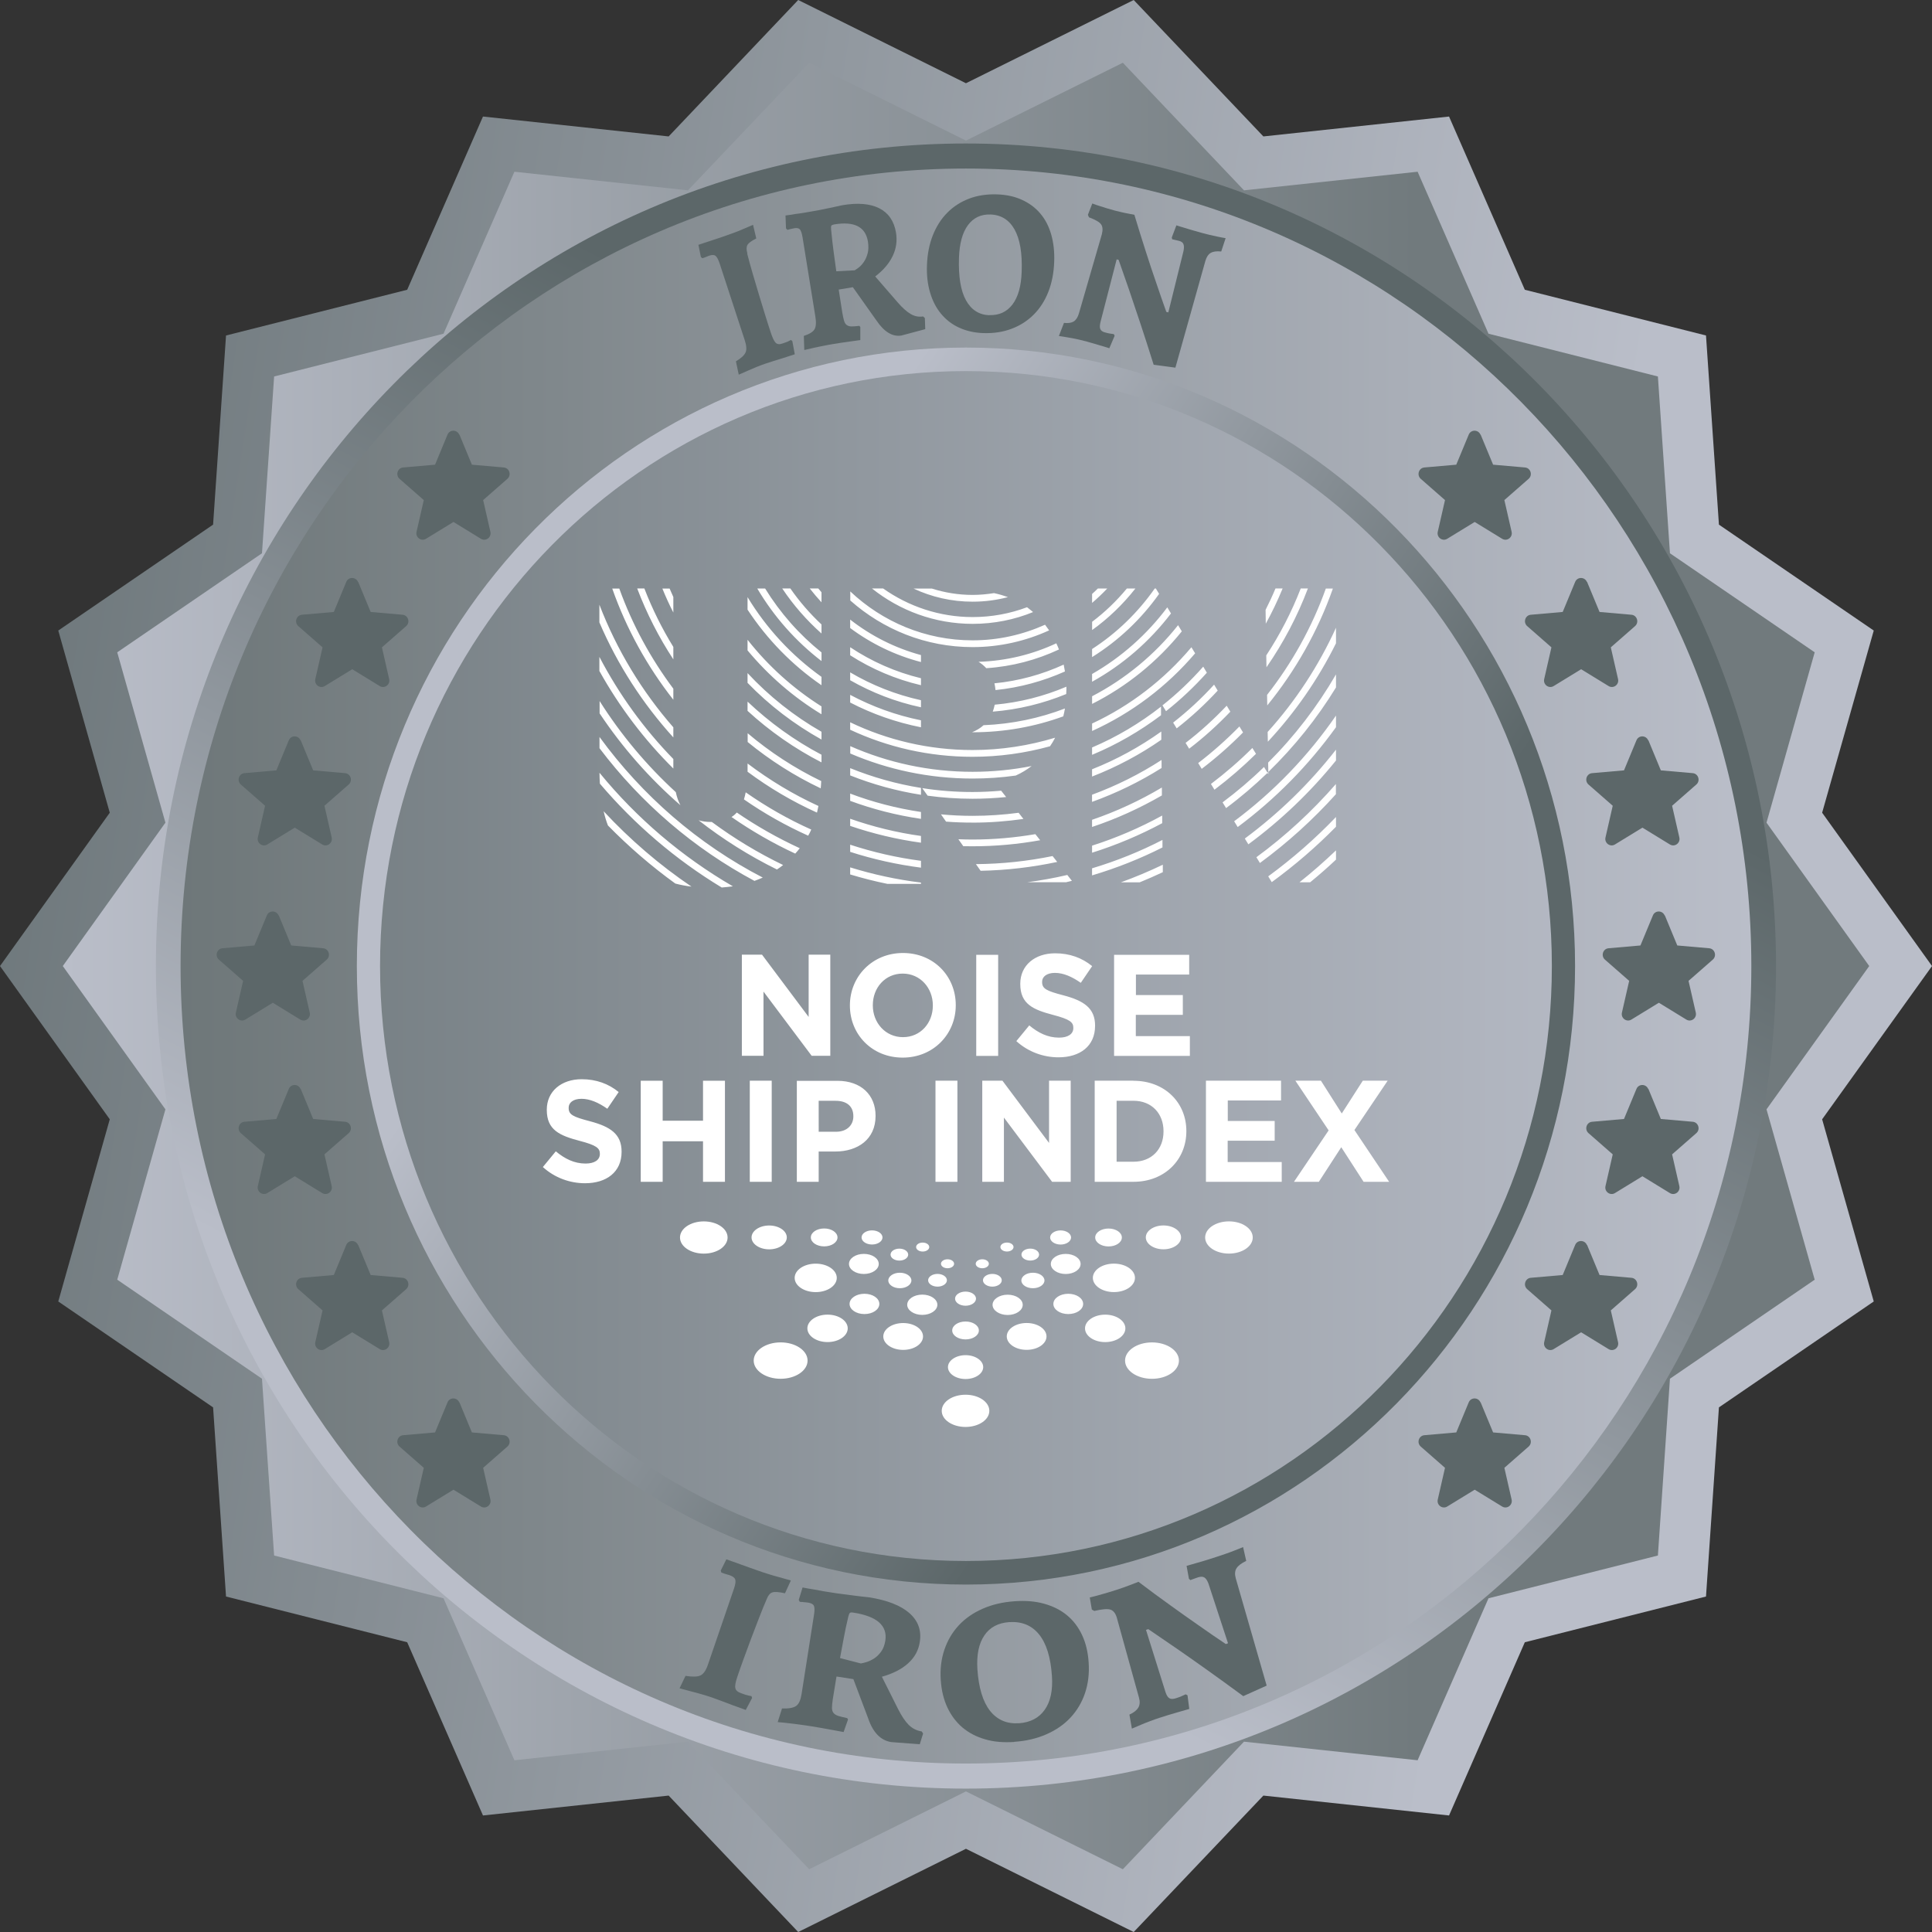 <svg fill="none" height="88" viewBox="0 0 88 88" width="88" xmlns="http://www.w3.org/2000/svg" xmlns:xlink="http://www.w3.org/1999/xlink"><rect x="0" y="0" width="88" height="88" fill="#333333" stroke="none"/><linearGradient id="a" gradientUnits="userSpaceOnUse" x1="-22.534" x2="107.98" y1="33.377" y2="53.584"><stop offset=".04" stop-color="#5c6769"/><stop offset=".71" stop-color="#babec9"/></linearGradient><linearGradient id="b" gradientUnits="userSpaceOnUse" x1="2.859" x2="85.141" y1="44.002" y2="44.002"><stop offset="0" stop-color="#babec9"/><stop offset=".75" stop-color="#717a7d"/></linearGradient><linearGradient id="c"><stop offset="0" stop-color="#babec9"/><stop offset="1" stop-color="#5c6769"/></linearGradient><linearGradient id="d" gradientUnits="userSpaceOnUse" x1="32.061" x2="54.052" xlink:href="#c" y1="67.79" y2="25.284"/><linearGradient id="e" gradientUnits="userSpaceOnUse" x1="8.225" x2="79.77" y1="44.002" y2="44.002"><stop offset="0" stop-color="#6e7779"/><stop offset="1" stop-color="#babec9"/></linearGradient><linearGradient id="f" gradientUnits="userSpaceOnUse" x1="29.778" x2="57.017" xlink:href="#c" y1="34.006" y2="52.571"/><linearGradient id="g" gradientUnits="userSpaceOnUse" x1="76.992" x2="-8.787" xlink:href="#c" y1="44.002" y2="44.002"/><path d="m43.998 3.791 7.641-3.791 5.906 6.214 8.457-.906 3.452 7.89 8.252 2.083.589 8.615 7.052 4.824-2.351 8.298 5.005 6.984-5.005 6.98 2.351 8.298-7.052 4.824-.589 8.615-8.252 2.083-3.452 7.89-8.457-.906-5.906 6.214-7.641-3.791-7.641 3.791-5.901-6.214-8.457.906-3.452-7.89-8.252-2.083-.589-8.615-7.052-4.824 2.346-8.298-5-6.98 5-6.984-2.346-8.298 7.052-4.824.589-8.615 8.252-2.083 3.452-7.89 8.457.906 5.901-6.214z" fill="url(#a)"/><path d="m43.998 6.404 7.146-3.546 5.518 5.811 7.908-.847 3.229 7.378 7.716 1.948.549 8.053 6.593 4.511-2.195 7.759 4.679 6.531-4.679 6.527 2.195 7.759-6.593 4.511-.549 8.053-7.716 1.948-3.229 7.378-7.908-.847-5.518 5.811-7.146-3.546-7.141 3.546-5.522-5.811-7.904.847-3.229-7.378-7.716-1.948-.553-8.053-6.593-4.511 2.195-7.759-4.675-6.527 4.675-6.531-2.195-7.759 6.593-4.511.553-8.053 7.716-1.948 3.229-7.378 7.904.847 5.522-5.811z" fill="url(#b)"/><path d="m43.998 81.469c20.378 0 36.897-16.774 36.897-37.466 0-20.692-16.519-37.467-36.897-37.467s-36.897 16.774-36.897 37.467c0 20.692 16.519 37.466 36.897 37.466z" fill="url(#d)"/><path d="m43.998 80.327c19.757 0 35.773-16.263 35.773-36.325s-16.016-36.325-35.773-36.325-35.773 16.263-35.773 36.325 16.016 36.325 35.773 36.325z" fill="url(#e)"/><path d="m34.921 72.84c-.112.263-.232.553-.352.865-.12.312-.241.63-.361.942-.12.317-.232.625-.339.919-.107.299-.205.566-.285.811-.085.249-.116.421-.089.521.022.1.116.177.277.231.054.018.112.036.165.059.053.018.103.032.147.041.049.009.098.018.143.027l.031.082-.29.548c-.205-.072-.406-.145-.598-.217-.165-.063-.33-.127-.504-.19-.17-.063-.317-.118-.433-.159-.147-.05-.303-.1-.477-.149-.174-.05-.335-.095-.482-.131-.178-.05-.352-.095-.522-.14l.272-.566c.321.05.553.045.687-.023.134-.068.245-.227.33-.476l1.195-3.488c.062-.186.08-.322.053-.403-.027-.082-.116-.149-.268-.199-.036-.014-.076-.023-.12-.036s-.085-.023-.12-.036l-.125-.045-.027-.091.254-.512c.067.023.161.054.268.095.112.036.232.082.366.131.134.05.272.1.415.149.143.05.277.095.397.14.116.041.259.091.419.14s.326.104.491.145c.183.05.379.104.584.163l-.268.584c-.272-.059-.464-.077-.571-.041-.107.032-.192.131-.259.299z" fill="#5c6769"/><path d="m38.101 76.364-.17 1.042c-.022.159-.036.285-.036.381s.022.177.071.235c.045.059.12.104.218.136s.236.063.406.1l.036.063-.201.571c-.21-.041-.388-.072-.54-.1-.152-.027-.308-.054-.473-.086-.165-.027-.308-.054-.433-.072-.165-.027-.339-.054-.522-.077-.183-.027-.348-.045-.499-.063-.183-.023-.361-.041-.535-.054l.196-.621c.308.009.522-.027.647-.118s.201-.267.245-.539l.571-3.646c.027-.181.022-.308-.013-.38-.036-.072-.125-.118-.263-.14-.036-.005-.076-.009-.125-.014-.049 0-.089-.009-.125-.014-.045 0-.089 0-.129-.009l-.045-.086.174-.566c.174.036.343.063.517.091.143.027.294.054.446.082.156.023.285.045.397.063.107.018.259.041.446.063.187.023.375.05.553.072.21.027.433.054.665.077.83.131 1.445.371 1.842.72.397.349.558.788.473 1.318-.058.381-.236.702-.531.969-.294.267-.696.471-1.195.611l.74 1.477c.161.317.321.557.482.716.165.163.361.263.593.299l.062.095-.152.489-1.302-.1c-.477-.077-.825-.43-1.044-1.069l-.678-1.798-.758-.118zm1.119-.598c.062-.009.147-.032.254-.063.107-.032.218-.086.335-.159.116-.072.223-.177.321-.308.098-.131.161-.299.196-.507.103-.684-.379-1.11-1.458-1.277-.08-.014-.134-.009-.156.014-.027.023-.049.077-.071.163-.089.376-.161.711-.214 1.01-.058.299-.112.593-.165.883l.959.249z" fill="#5c6769"/><path d="m46.192 79.344c-.486.032-.932-.004-1.325-.122-.397-.113-.736-.294-1.026-.534-.285-.244-.517-.548-.687-.91-.17-.362-.272-.779-.303-1.246-.036-.503.022-.969.165-1.391.143-.421.361-.793.656-1.11.294-.317.656-.566 1.088-.756s.914-.303 1.454-.34c.495-.036.946 0 1.347.113.402.113.749.285 1.039.525.29.24.517.539.687.901.17.362.268.774.299 1.241.036.512-.022.978-.165 1.404-.143.426-.366.797-.66 1.114-.294.317-.665.571-1.097.761-.433.19-.923.308-1.472.344zm.219-.852c.517-.036.91-.24 1.173-.612.263-.371.375-.883.33-1.54-.058-.856-.254-1.486-.589-1.898-.335-.412-.785-.593-1.356-.557-.504.036-.883.235-1.133.607-.254.371-.357.883-.317 1.54.058.847.25 1.481.575 1.893.326.412.763.602 1.311.566z" fill="#5c6769"/><path d="m55.934 74.847-.892-2.722c-.053-.136-.112-.227-.183-.272-.071-.045-.165-.045-.285-.009-.076.027-.147.05-.219.077-.067.027-.112.041-.134.05l-.067-.059-.107-.589c.17-.05.339-.095.504-.145.143-.041.29-.082.442-.131.152-.045.29-.091.41-.131.125-.041.259-.086.406-.136.147-.05.277-.1.393-.145.138-.05.277-.109.419-.168l.143.63c-.219.104-.366.217-.442.335-.076.118-.085.272-.036.453l1.409 4.892-1.066.48c-.593-.435-1.151-.843-1.668-1.209-.522-.371-.977-.693-1.374-.965-.464-.317-.892-.611-1.285-.879l-.103.036.883 2.817c.049.154.107.249.178.294s.174.045.308 0c.027-.009.067-.023.12-.041s.103-.036.147-.059c.053-.023.112-.05.17-.077l.085.045.08.621c-.17.05-.339.095-.504.145-.143.041-.29.082-.446.131-.156.05-.29.091-.402.127-.138.045-.285.095-.437.154-.152.054-.285.113-.41.163-.143.059-.281.118-.415.177l-.112-.639c.201-.091.335-.199.406-.322.071-.118.08-.272.027-.458l-1.012-3.651c-.062-.195-.161-.313-.294-.353-.134-.041-.379-.018-.727.063l-.112-.063-.094-.553c.143-.032.285-.068.428-.109.12-.032.25-.072.393-.113.138-.041.277-.086.41-.127.112-.036.223-.077.344-.118.116-.041.223-.082.317-.118.116-.045.227-.086.326-.127.495.376.981.734 1.454 1.073s.896.643 1.271.901c.437.308.852.593 1.253.861l.103-.036z" fill="#5c6769"/><path d="m43.998 72.175c15.323 0 27.744-12.613 27.744-28.172s-12.421-28.172-27.744-28.172c-15.322 0-27.744 12.613-27.744 28.172s12.421 28.172 27.744 28.172z" fill="url(#f)"/><path d="m34.033 11.55c.071.276.152.575.245.892.094.322.187.639.285.96s.192.634.285.933c.094.299.178.571.259.811.08.244.156.403.228.471.071.068.174.077.312.027.049-.018.094-.032.143-.05.049-.018.089-.032.12-.05.04-.018.076-.041.112-.059l.067.05.112.602c-.178.059-.352.118-.517.168-.143.041-.29.086-.442.136-.152.05-.272.091-.375.122-.125.041-.259.095-.401.149-.143.059-.272.113-.393.168-.143.063-.285.122-.424.186l-.129-.607c.241-.145.388-.281.442-.412.054-.131.036-.322-.045-.566l-1.137-3.474c-.062-.186-.125-.303-.187-.353-.062-.05-.161-.05-.29-.009-.031.009-.062.023-.103.041-.036.018-.071.027-.103.041l-.107.036-.067-.059-.112-.553c.058-.018.134-.045.232-.077.094-.032.201-.068.317-.104.116-.036.236-.077.357-.118.12-.041.236-.082.343-.118.103-.036.219-.077.357-.127.138-.05.272-.104.406-.163.152-.063.308-.131.477-.204l.147.621c-.214.109-.348.204-.401.294-.053.091-.053.217-.004.39z" fill="#5c6769"/><path d="m38.204 13.203.161 1.033c.027.159.053.281.08.371.027.091.067.159.125.199s.125.063.214.063.21-.009.357-.027l.045.05v.598c-.178.023-.33.045-.459.063-.129.018-.268.036-.41.059-.143.023-.268.041-.37.059-.143.023-.29.05-.442.082-.152.027-.294.059-.424.086-.152.032-.303.068-.446.104l-.022-.643c.254-.082.415-.181.486-.299.071-.118.085-.312.04-.58l-.584-3.614c-.031-.181-.071-.299-.12-.358-.049-.054-.134-.072-.25-.054-.031.005-.067.014-.107.023-.04.009-.076.018-.107.023-.036.014-.071.023-.112.027l-.058-.068-.022-.584c.147-.018.299-.041.446-.068.125-.014.254-.032.384-.054.129-.023.245-.041.339-.059.094-.018.219-.041.379-.068.161-.032.317-.063.468-.095.178-.036.366-.077.558-.122.709-.122 1.271-.077 1.695.136.419.213.674.58.763 1.105.062.376.013.734-.152 1.073-.161.34-.428.648-.794.929l1.021 1.178c.219.254.419.43.598.534.178.104.366.14.562.109l.08.072.018.507-1.084.29c-.406.068-.789-.163-1.151-.702l-1.062-1.499-.647.109zm.736-.897c.045-.027.107-.072.187-.131.08-.064.152-.145.223-.249.071-.104.129-.235.17-.385.04-.149.045-.331.013-.539-.112-.675-.625-.933-1.543-.779-.067.014-.107.032-.125.059-.013.027-.018.086-.009.177.036.381.076.72.116 1.019.04.299.08.593.12.879l.848-.045z" fill="#5c6769"/><path d="m44.801 15.173c-.419-.014-.789-.1-1.115-.249s-.598-.362-.821-.63c-.223-.267-.388-.589-.5-.965s-.161-.793-.143-1.255c.018-.503.107-.951.268-1.359.161-.403.379-.747.66-1.028.277-.281.611-.494.99-.639.379-.145.807-.208 1.267-.195.424.014.803.095 1.133.245.33.149.611.353.839.621.228.267.393.584.5.956.107.371.156.788.138 1.25-.018.507-.107.965-.268 1.372-.161.408-.384.752-.665 1.033-.281.281-.616.498-1.004.643-.388.149-.812.213-1.28.199zm.263-.82c.442.014.794-.145 1.053-.485s.397-.838.419-1.49c.031-.852-.08-1.49-.326-1.929-.245-.435-.616-.666-1.102-.679-.428-.014-.772.149-1.022.489-.25.34-.384.838-.406 1.49-.027.842.076 1.486.317 1.925.241.439.598.666 1.062.684z" fill="#5c6769"/><path d="m53.222 14.204.682-2.758c.031-.145.031-.249 0-.326s-.094-.122-.201-.149c-.067-.018-.129-.032-.192-.045-.062-.014-.103-.023-.12-.027l-.018-.082.21-.553c.143.045.285.091.428.131.12.036.245.077.379.113.134.036.25.072.352.1.107.027.227.059.357.091.129.032.245.054.348.077.12.027.25.05.379.072l-.201.607c-.205-.023-.366 0-.477.064-.112.063-.192.186-.245.367l-1.365 4.86-.99-.131c-.21-.67-.41-1.295-.602-1.871-.192-.58-.361-1.083-.508-1.513-.174-.503-.335-.969-.486-1.395l-.089-.023-.732 2.835c-.04.154-.045.267-.013.34s.103.127.218.154c.022.004.058.014.103.027s.089.018.134.027c.049.004.103.013.161.023l.036.077-.241.566c-.143-.045-.285-.091-.433-.131-.12-.036-.245-.077-.384-.113-.134-.041-.25-.072-.348-.095-.12-.032-.25-.063-.384-.091s-.259-.05-.37-.068c-.129-.023-.259-.041-.379-.059l.232-.598c.187.023.335 0 .442-.063.107-.068.187-.19.241-.376l1.044-3.605c.049-.195.036-.344-.04-.448s-.259-.208-.549-.317l-.049-.113.201-.516c.116.045.236.086.357.122.102.032.21.068.33.104.12.036.236.068.352.1.098.027.196.05.299.072.102.023.196.045.285.059.103.023.201.041.294.059.17.571.344 1.119.513 1.649s.326 1.001.468 1.409c.161.48.321.938.473 1.363l.089.023z" fill="#5c6769"/><path d="m43.998 71.101c14.739 0 26.687-12.133 26.687-27.099s-11.948-27.099-26.687-27.099c-14.739 0-26.687 12.133-26.687 27.099s11.948 27.099 26.687 27.099z" fill="url(#g)"/><path d="m43.159 57.767c.165 0 .299-.091.299-.204s-.134-.204-.299-.204-.299.091-.299.204.134.204.299.204zm1.882-.204c0-.113-.134-.204-.299-.204-.165 0-.299.091-.299.204s.134.204.299.204c.165 0 .299-.091.299-.204zm2.899-18.57c-1.129.231-2.297.358-3.488.367l.214.303c1.191-.023 2.36-.163 3.488-.403l-.21-.267zm-3.14-5.961c-.147.136-.326.24-.526.322h.027c1.45 0 2.837-.254 4.13-.725.031-.118.054-.235.076-.358-1.16.444-2.404.707-3.702.761zm.665 10.458h-.999v4.606h.999zm-2.855 10.34h.999v-4.606h-.999zm1.369 5c-.263 0-.477.145-.477.322s.214.322.477.322c.263 0 .477-.145.477-.322s-.214-.322-.477-.322zm4.79-5v-4.606h-.986v2.835l-2.123-2.835h-.919v4.606h.986v-2.926l2.195 2.926zm-2.939-17.524-.228-.29c-.428.036-.865.059-1.307.059-.776 0-1.543-.059-2.288-.177l.245.344c.669.091 1.351.14 2.043.14.517 0 1.026-.027 1.53-.077zm-1.53 1.164c.785 0 1.557-.059 2.315-.168l-.218-.281c-.687.091-1.383.14-2.092.14-.486 0-.968-.023-1.445-.068l.232.331c.401.032.807.045 1.213.045zm1.267 19.331c0 .113.134.204.299.204.165 0 .299-.091.299-.204 0-.113-.134-.204-.299-.204-.165 0-.299.09-.299.204zm-2.195 3.8c0 .226.272.408.607.408.335 0 .607-.181.607-.408 0-.227-.272-.408-.607-.408-.335 0-.607.181-.607.408zm3.787-22.606c-.932.159-1.887.245-2.859.245-.219 0-.433-.005-.647-.014l.223.317c.143 0 .281.004.424.004 1.048 0 2.079-.095 3.078-.276zm-1.945-5.58c1.177-.095 2.301-.371 3.35-.802 0-.068.009-.131.009-.199 0-.045 0-.091 0-.136-1.022.435-2.119.716-3.265.82-.022.113-.053.217-.089.317zm-3.265-2.577c-1.187-.322-2.275-.874-3.225-1.617v.385c.955.711 2.043 1.241 3.225 1.549v-.322zm5.879 4.153c.085-.127.165-.254.232-.39-1.191.362-2.458.562-3.765.562-1.989 0-3.881-.453-5.571-1.264v.34c1.699.793 3.586 1.232 5.571 1.232 1.222 0 2.404-.168 3.533-.48zm-1.566 1.336c.263-.118.504-.263.727-.435-.87.172-1.771.263-2.69.263-1.976 0-3.863-.417-5.571-1.169v.335c1.713.734 3.595 1.141 5.571 1.141.665 0 1.32-.045 1.963-.136zm-4.313-3.433c-1.151-.254-2.235-.684-3.225-1.268v.358c.995.566 2.074.987 3.225 1.232v-.317zm0 .915c-1.142-.231-2.221-.625-3.225-1.159v.349c1.004.521 2.087.901 3.225 1.128zm0 6.4c-1.111-.145-2.186-.394-3.225-.734v.326c1.039.335 2.114.575 3.225.72zm0-1.132c-1.111-.154-2.19-.421-3.225-.784v.326c1.035.353 2.114.612 3.225.765v-.312zm0-1.092c-1.115-.168-2.195-.448-3.225-.838v.331c1.03.38 2.11.657 3.225.82zm0-6.092c-1.164-.281-2.252-.765-3.225-1.413v.367c.977.625 2.065 1.092 3.225 1.363zm3.961-3.696c-.192-.068-.401-.131-.633-.181-.317.05-.647.082-.977.082-.647 0-1.271-.104-1.856-.29h-.834c.821.385 1.731.598 2.69.598.557 0 1.097-.072 1.61-.208zm-.981 3.238c1.173-.077 2.288-.376 3.305-.852-.036-.095-.076-.19-.12-.281-1.084.507-2.279.802-3.542.843.134.082.25.181.352.29zm2.128-2.554c-.089-.077-.183-.149-.277-.222-.772.29-1.606.448-2.476.448-1.516 0-2.922-.485-4.081-1.304h-.508c1.267 1.01 2.859 1.613 4.59 1.613.972 0 1.905-.19 2.757-.539zm.727.829c-.058-.086-.12-.172-.183-.254-1.012.453-2.128.711-3.301.711-2.15 0-4.108-.847-5.571-2.228v.412c1.494 1.323 3.439 2.124 5.571 2.124 1.24 0 2.422-.276 3.484-.761zm-.455 28.435c0-.149-.178-.272-.401-.272-.223 0-.402.122-.402.272s.178.272.402.272c.223 0 .401-.122.401-.272zm-1.985-25.713c1.115-.113 2.177-.408 3.163-.847-.018-.104-.036-.208-.058-.312-.981.448-2.038.743-3.154.852.022.095.04.199.049.303zm-3.394 4.457c-1.12-.181-2.199-.485-3.225-.901v.331c1.026.408 2.105.707 3.225.883zm18.903-.181c-1.084 1.241-2.297 2.364-3.626 3.338l.161.263c1.258-.924 2.418-1.975 3.461-3.134v-.462zm0 3.447v-.421c-.531.507-1.088.997-1.664 1.454h.486c.406-.331.798-.675 1.178-1.033zm0-5.009c-1.195 1.531-2.596 2.894-4.153 4.049l.161.263c1.485-1.096 2.828-2.378 3.992-3.818v-.489zm-6.686-.045c.669-.512 1.294-1.078 1.873-1.685l-.165-.272c-.58.612-1.204 1.182-1.873 1.694l.161.263zm6.686 3.112c-.95.992-1.98 1.893-3.087 2.704l.161.263c1.044-.761 2.021-1.603 2.926-2.523v-.439zm-5.531-1.246c.665-.503 1.294-1.046 1.887-1.631l-.165-.267c-.589.589-1.222 1.137-1.887 1.64l.161.263zm-8.274 22.71c.29 0 .526-.159.526-.353 0-.195-.236-.353-.526-.353s-.526.159-.526.353c0 .195.236.353.526.353zm11.379-31.873h-.33c-.138.331-.29.657-.451.974l.009.63c.285-.516.54-1.051.767-1.603zm-.678 6.98c1.236-1.327 2.288-2.835 3.104-4.484v-.707c-.794 1.744-1.847 3.347-3.113 4.747zm-.027-1.653c1.28-1.572 2.302-3.37 2.989-5.322h-.321c-.633 1.766-1.543 3.397-2.676 4.842zm-1.878 4.679c.665-.494 1.294-1.033 1.891-1.608l-.161-.267c-.593.58-1.227 1.119-1.887 1.612l.161.263zm1.847-6.423c.763-1.105 1.401-2.305 1.882-3.583h-.326c-.419 1.078-.946 2.097-1.57 3.048l.009.534zm.08 4.774s-.027.027-.04.036l.04.068v-.109zm3.082-4.443c-.856 1.476-1.896 2.826-3.091 4.018l.009.426c1.178-1.146 2.217-2.437 3.082-3.85zm-7.257 2.459c.669-.521 1.294-1.096 1.869-1.721l-.165-.272c-.571.63-1.195 1.205-1.865 1.73zm7.257-.584c-1.276 1.853-2.846 3.478-4.639 4.815l.161.263c1.713-1.273 3.225-2.808 4.478-4.548zm-7.949 2.025c-.986.639-2.047 1.169-3.163 1.581v.326c1.115-.403 2.177-.919 3.167-1.544v-.362zm-.013-1.295c-.972.693-2.025 1.273-3.149 1.717v.331c1.12-.435 2.177-.997 3.154-1.676v-.371zm.027 2.55c-.999.593-2.061 1.087-3.176 1.468v.326c1.115-.371 2.177-.856 3.18-1.436v-.353zm.027 2.387c-1.017.525-2.087.956-3.203 1.291v.322c1.111-.331 2.186-.756 3.207-1.273v-.344zm-.013-1.11c-1.008.553-2.079 1.015-3.189 1.368v.322c1.111-.349 2.181-.802 3.194-1.345v-.349zm.018-5.019.161.263c.669-.53 1.289-1.114 1.86-1.753l-.165-.276c-.567.643-1.187 1.232-1.855 1.762zm-.071.059c-.955.747-2.007 1.377-3.136 1.857v.335c1.124-.467 2.177-1.078 3.14-1.803v-.385zm-4.34 7.999c.094-.023.192-.045.285-.068l-.21-.267c-.598.14-1.204.249-1.824.331h1.744zm1.468-13.384c-.085.086-.174.168-.263.249v.408c.241-.208.473-.426.691-.657zm1.905 13.384c.357-.145.705-.299 1.053-.462v-.34c-.624.299-1.258.566-1.909.802h.861zm-.196-13.384h-.388c-.468.566-.999 1.078-1.583 1.517v.376c.745-.534 1.405-1.173 1.972-1.893zm2.721 2.953-.17-.276c-1.236 1.468-2.779 2.663-4.523 3.474v.34c1.811-.82 3.412-2.034 4.692-3.537zm-.607-1.001-.17-.281c-1.062 1.341-2.395 2.446-3.916 3.238v.349c1.583-.797 2.975-1.929 4.086-3.306zm-.491-.811-.17-.281c-.923 1.232-2.087 2.269-3.426 3.035v.353c1.401-.774 2.623-1.839 3.595-3.112zm-.54-.892-.152-.249h-.049c-.767 1.096-1.735 2.034-2.855 2.758v.367c1.195-.743 2.235-1.726 3.051-2.876zm-8.818 35.759c.442 0 .803-.245.803-.543 0-.299-.361-.544-.803-.544s-.803.245-.803.544c0 .299.361.543.803.543zm-1.972-3.845c-.379 0-.687.208-.687.462 0 .254.308.462.687.462s.687-.208.687-.462c0-.254-.308-.462-.687-.462zm-14.702-23.77c0 .172.009.34.018.498 1.583 1.861 3.457 3.465 5.549 4.729.174-.014.344-.032.508-.054-2.319-1.345-4.376-3.098-6.075-5.172zm12.413 20.844c-.263 0-.477.145-.477.322 0 .177.214.322.477.322s.477-.145.477-.322c0-.177-.214-.322-.477-.322zm1.418 4.221c-.499 0-.905.272-.905.611s.406.612.905.612c.5 0 .905-.272.905-.612s-.406-.611-.905-.611zm5.446-.829c0-.258-.308-.462-.687-.462s-.687.208-.687.462.308.462.687.462.687-.208.687-.462zm-.955-1.119c0-.159-.192-.29-.428-.29s-.428.131-.428.29c0 .159.192.29.428.29s.428-.131.428-.29zm-1.65 5.213c-.598 0-1.084.326-1.084.734 0 .408.486.734 1.084.734s1.084-.326 1.084-.734c0-.408-.486-.734-1.084-.734zm-.848-5.213c0-.159-.192-.29-.428-.29s-.428.131-.428.29c0 .159.192.29.428.29s.428-.131.428-.29zm-8.096-1.409c.442 0 .803-.244.803-.543 0-.299-.361-.543-.803-.543-.442 0-.803.245-.803.543 0 .299.361.543.803.543zm.116-7.682h-.999v4.606h.999zm4.224 9.706c-.375 0-.678.204-.678.462 0 .258.303.462.678.462.375 0 .678-.204.678-.462 0-.258-.303-.462-.678-.462zm-4.599-13.765 2.195 2.926h.848v-4.606h-.986v2.835l-2.123-2.835h-.919v4.606h.986zm4.572 12.863c.375 0 .678-.204.678-.457 0-.254-.303-.458-.678-.458s-.678.204-.678.458c0 .254.303.457.678.457zm-3.791 3.116c-.678 0-1.227.371-1.227.829 0 .457.549.829 1.227.829s1.227-.371 1.227-.829c0-.458-.549-.829-1.227-.829zm2.137-1.264c-.508 0-.919.281-.919.625 0 .344.41.625.919.625.508 0 .919-.281.919-.625 0-.344-.41-.625-.919-.625zm9.068.381c-.499 0-.905.272-.905.611s.406.612.905.612c.5 0 .905-.272.905-.612s-.406-.611-.905-.611zm6.231-4.443c-.442 0-.803.245-.803.543 0 .299.361.543.803.543.442 0 .803-.244.803-.543 0-.299-.361-.543-.803-.543zm-4.684.87c.263 0 .477-.145.477-.322 0-.177-.214-.322-.477-.322s-.477.145-.477.322c0 .177.214.322.477.322zm3.319-7.464h-1.766v4.606h1.766c1.423 0 2.409-1.006 2.409-2.301v-.014c0-1.295-.986-2.287-2.409-2.287zm1.369 2.314c0 .815-.549 1.377-1.365 1.377h-.772v-2.776h.772c.816 0 1.365.571 1.365 1.386zm3.457-18.448c-.584.598-1.213 1.155-1.878 1.667l.161.263c.665-.507 1.294-1.06 1.882-1.658zm5.237 18.384 1.517-2.251h-1.133l-.959 1.495-.95-1.495h-1.164l1.516 2.265-1.579 2.342h1.133l1.021-1.576 1.017 1.576h1.164l-1.579-2.355zm-5.714 4.158c-.598 0-1.084.326-1.084.734 0 .408.486.734 1.084.734s1.084-.326 1.084-.734c0-.408-.486-.734-1.084-.734zm-.053-3.673h2.136v-.901h-2.136v-.933h2.426v-.901h-3.421v4.606h3.452v-.901h-2.462v-.965zm-4.184-5.734h2.136v-.901h-2.136v-.933h2.426v-.901h-3.421v4.606h3.452v-.901h-2.462v-.965zm-9.791-5.96v-.064c-1.106-.136-2.181-.371-3.225-.693v.322c.558.168 1.124.313 1.699.43h1.521zm7.931 6.454c0-.802-.517-1.137-1.436-1.381-.785-.204-.977-.303-.977-.607v-.014c0-.222.201-.403.584-.403s.776.172 1.178.453l.517-.761c-.46-.376-1.022-.584-1.686-.584-.928 0-1.588.553-1.588 1.386v.013c0 .915.589 1.169 1.503 1.409.758.199.914.331.914.584v.014c0 .272-.245.435-.651.435-.517 0-.946-.217-1.356-.557l-.589.716c.544.494 1.236.738 1.922.738.977 0 1.664-.512 1.664-1.427zm-1.338 11.31c.375 0 .678-.204.678-.457 0-.254-.303-.458-.678-.458-.375 0-.678.204-.678.458 0 .254.303.457.678.457zm.116.901c-.375 0-.678.204-.678.462 0 .258.303.462.678.462s.678-.204.678-.462c0-.258-.303-.462-.678-.462zm2.079-.077c.531 0 .959-.29.959-.648 0-.358-.428-.648-.959-.648s-.959.29-.959.648c0 .358.428.648.959.648zm-.397 1.028c-.508 0-.919.281-.919.625 0 .344.41.625.919.625s.919-.281.919-.625c0-.344-.41-.625-.919-.625zm.152-3.107c.335 0 .607-.181.607-.408 0-.227-.272-.408-.607-.408-.335 0-.607.181-.607.408 0 .226.272.408.607.408zm1.98 4.371c-.678 0-1.227.371-1.227.829 0 .457.549.829 1.227.829s1.227-.371 1.227-.829c0-.458-.549-.829-1.227-.829zm-15.054-29.934v-.381c-1.351-.965-2.502-2.201-3.368-3.632v.571c.892 1.354 2.034 2.527 3.368 3.442zm0-4.235c-.049-.054-.098-.113-.147-.172h-.388c.17.217.348.426.535.63zm0 1.88v-.412c-.526-.494-1.004-1.042-1.418-1.64h-.37c.508.761 1.111 1.449 1.789 2.052zm-5.361 26.777c-.598 0-1.084.326-1.084.734 0 .408.486.734 1.084.734s1.084-.326 1.084-.734c0-.408-.486-.734-1.084-.734zm5.361-21.256c-1.231-.648-2.364-1.468-3.368-2.419v.421c1.008.924 2.141 1.717 3.368 2.346v-.344zm0-1.046c-1.253-.716-2.386-1.617-3.368-2.672v.444c.986 1.019 2.123 1.889 3.368 2.582zm0-.793v-.362c-1.285-.811-2.426-1.839-3.368-3.035v.485c.955 1.146 2.092 2.133 3.368 2.908zm-.263 25.02c-.531 0-.959.29-.959.648 0 .358.428.648.959.648.531 0 .959-.29.959-.648 0-.358-.428-.648-.959-.648zm.25-21.981c-1.209-.584-2.333-1.318-3.35-2.179v.399c1.017.833 2.132 1.544 3.328 2.111.009-.109.018-.217.022-.331zm3.711 12.596c1.401 0 2.418-1.073 2.418-2.382v-.014c0-1.309-1.004-2.369-2.404-2.369s-2.418 1.073-2.418 2.382v.014c0 1.309 1.004 2.369 2.404 2.369zm-1.36-2.391c0-.788.557-1.436 1.36-1.436s1.374.657 1.374 1.445v.014c0 .788-.557 1.436-1.36 1.436s-1.374-.657-1.374-1.445zm.705 12.542c0 .195.236.353.526.353.29 0 .526-.159.526-.353 0-.195-.236-.353-.526-.353-.29 0-.526.159-.526.353zm1.267-1.522c0 .113.134.204.299.204.165 0 .299-.091.299-.204 0-.113-.134-.204-.299-.204-.165 0-.299.09-.299.204zm-.361.344c0-.149-.178-.272-.401-.272-.223 0-.402.122-.402.272s.178.272.402.272c.223 0 .401-.122.401-.272zm-3.827-1.191c-.335 0-.607.181-.607.408 0 .227.272.408.607.408.335 0 .607-.181.607-.408 0-.226-.272-.408-.607-.408zm-1.249-2.124h.999v-1.381h.758c1.017 0 1.833-.553 1.833-1.617v-.013c0-.942-.656-1.59-1.735-1.59h-1.851v4.606zm.999-3.691h.772c.5 0 .807.244.807.698v.014c0 .394-.29.698-.789.698h-.789zm.129-20.029v-.394c-1.012-.811-1.882-1.798-2.569-2.912h-.357c.758 1.282 1.753 2.405 2.926 3.306zm-6.749 3.017c-1.427-1.631-2.574-3.519-3.368-5.585v.806c.83 1.939 1.976 3.705 3.368 5.24v-.458zm.326 3.555c-.094-.172-.165-.371-.214-.602-1.329-1.218-2.498-2.613-3.47-4.149v.562c1.039 1.558 2.284 2.971 3.689 4.19zm-.326-1.721v-.39c-1.334-1.368-2.471-2.935-3.368-4.652v.643c.914 1.64 2.047 3.134 3.368 4.443 0-.014 0-.032 0-.045zm3.698 5.159c.129-.045.254-.095.375-.149-2.944-1.522-5.486-3.728-7.436-6.404v.512c1.891 2.5 4.3 4.57 7.065 6.047zm-2.346 13.71h.999v-4.606h-.999v1.821h-1.838v-1.821h-.999v4.606h.999v-1.848h1.838zm-.526-13.447c-1.458-.987-2.801-2.142-4.001-3.433.054.231.116.444.196.648.946.965 1.972 1.853 3.069 2.645.236.063.482.109.736.14zm-4.617 10.689c-.785-.204-.977-.303-.977-.607v-.014c0-.222.201-.403.584-.403s.776.172 1.177.453l.517-.761c-.459-.376-1.021-.584-1.686-.584-.928 0-1.588.553-1.588 1.386v.014c0 .915.589 1.169 1.503 1.409.758.199.914.331.914.584v.013c0 .272-.245.435-.651.435-.517 0-.946-.217-1.356-.557l-.589.716c.544.494 1.236.738 1.922.738.977 0 1.664-.512 1.664-1.427v-.014c0-.802-.517-1.137-1.436-1.381zm10.397-14.363c-1.146-.525-2.226-1.178-3.225-1.934v.199.177c.981.729 2.038 1.354 3.162 1.861.022-.1.045-.199.067-.308zm-.848 1.925c-1.004-.462-1.963-1.006-2.868-1.626-.071.082-.152.149-.241.204.914.634 1.887 1.196 2.904 1.667.071-.077.138-.159.205-.245zm-.758.765c-1.146-.553-2.23-1.209-3.247-1.961-.013 0-.031 0-.045 0-.205 0-.393-.027-.557-.077 1.106.865 2.301 1.617 3.568 2.242.098-.063.192-.131.281-.204zm1.285-1.613c-1.053-.471-2.052-1.042-2.989-1.698-.022.113-.049.222-.08.322.919.639 1.9 1.191 2.926 1.653.049-.086.098-.177.138-.276zm-6.285-6.418c-1.03-1.377-1.865-2.908-2.462-4.561h-.321c.651 1.848 1.597 3.555 2.783 5.064zm0-4.176c-.058-.127-.116-.258-.17-.385h-.33c.152.371.317.738.5 1.091zm0 2.274c-.517-.838-.959-1.73-1.32-2.663h-.326c.433 1.141.986 2.224 1.646 3.229v-.571z" fill="#fff"/><g fill="#5c6769"><path d="m12.699 41.697.566 1.368 1.454.127c.254.023.357.344.165.516l-1.106.969.33 1.445c.058.254-.214.453-.433.317l-1.249-.765-1.249.765c-.219.136-.491-.063-.433-.317l.33-1.445-1.106-.969c-.192-.172-.089-.494.165-.516l1.454-.127.567-1.368c.098-.24.433-.24.535 0z"/><path d="m13.698 33.721.567 1.368 1.454.127c.254.023.357.344.165.516l-1.106.969.33 1.445c.058.254-.214.453-.433.317l-1.249-.765-1.249.765c-.218.136-.491-.063-.433-.317l.33-1.445-1.106-.969c-.192-.172-.089-.494.165-.516l1.454-.127.567-1.368c.098-.24.433-.24.535 0z"/><path d="m16.316 26.506.567 1.368 1.454.127c.254.023.357.344.165.516l-1.106.969.33 1.445c.058.254-.214.453-.433.317l-1.249-.765-1.249.765c-.219.136-.491-.063-.433-.317l.33-1.445-1.106-.969c-.192-.172-.089-.494.165-.516l1.454-.127.566-1.368c.098-.24.433-.24.535 0z"/><path d="m20.928 19.798.566 1.368 1.454.127c.254.023.357.344.165.516l-1.106.969.33 1.445c.058.254-.214.453-.433.317l-1.249-.765-1.249.765c-.219.136-.491-.063-.433-.317l.33-1.445-1.106-.969c-.192-.172-.089-.494.165-.516l1.454-.127.567-1.368c.098-.24.433-.24.535 0z"/><path d="m67.442 19.798.567 1.368 1.454.127c.254.023.357.344.165.516l-1.106.969.33 1.445c.058.254-.214.453-.433.317l-1.249-.765-1.249.765c-.219.136-.491-.063-.433-.317l.33-1.445-1.106-.969c-.192-.172-.089-.494.165-.516l1.454-.127.567-1.368c.098-.24.433-.24.535 0z"/><path d="m20.928 63.877.566 1.368 1.454.127c.254.023.357.344.165.516l-1.106.969.33 1.445c.058.254-.214.453-.433.317l-1.249-.765-1.249.765c-.219.136-.491-.063-.433-.317l.33-1.445-1.106-.969c-.192-.172-.089-.494.165-.516l1.454-.127.567-1.368c.098-.24.433-.24.535 0z"/><path d="m67.442 63.877.567 1.368 1.454.127c.254.023.357.344.165.516l-1.106.969.33 1.445c.058.254-.214.453-.433.317l-1.249-.765-1.249.765c-.219.136-.491-.063-.433-.317l.33-1.445-1.106-.969c-.192-.172-.089-.494.165-.516l1.454-.127.567-1.368c.098-.24.433-.24.535 0z"/><path d="m72.29 26.506.567 1.368 1.454.127c.254.023.357.344.165.516l-1.106.969.33 1.445c.058.254-.214.453-.433.317l-1.249-.765-1.249.765c-.218.136-.491-.063-.433-.317l.33-1.445-1.106-.969c-.192-.172-.089-.494.165-.516l1.454-.127.567-1.368c.098-.24.433-.24.535 0z"/><path d="m16.316 56.707.567 1.368 1.454.127c.254.023.357.344.165.516l-1.106.969.33 1.445c.058.254-.214.453-.433.317l-1.249-.765-1.249.765c-.219.136-.491-.063-.433-.317l.33-1.445-1.106-.969c-.192-.172-.089-.494.165-.516l1.454-.127.566-1.368c.098-.24.433-.24.535 0z"/><path d="m72.29 56.707.567 1.368 1.454.127c.254.023.357.344.165.516l-1.106.969.33 1.445c.058.254-.214.453-.433.317l-1.249-.765-1.249.765c-.218.136-.491-.063-.433-.317l.33-1.445-1.106-.969c-.192-.172-.089-.494.165-.516l1.454-.127.567-1.368c.098-.24.433-.24.535 0z"/><path d="m75.083 33.721.566 1.368 1.454.127c.254.023.357.344.165.516l-1.106.969.33 1.445c.058.254-.214.453-.433.317l-1.249-.765-1.249.765c-.218.136-.491-.063-.433-.317l.33-1.445-1.106-.969c-.192-.172-.089-.494.165-.516l1.454-.127.567-1.368c.098-.24.433-.24.535 0z"/><path d="m13.698 49.6.567 1.368 1.454.127c.254.023.357.344.165.516l-1.106.969.33 1.445c.058.254-.214.453-.433.317l-1.249-.765-1.249.765c-.218.136-.491-.063-.433-.317l.33-1.445-1.106-.969c-.192-.172-.089-.494.165-.516l1.454-.127.567-1.368c.098-.24.433-.24.535 0z"/><path d="m75.083 49.6.566 1.368 1.454.127c.254.023.357.344.165.516l-1.106.969.33 1.445c.058.254-.214.453-.433.317l-1.249-.765-1.249.765c-.218.136-.491-.063-.433-.317l.33-1.445-1.106-.969c-.192-.172-.089-.494.165-.516l1.454-.127.567-1.368c.098-.24.433-.24.535 0z"/><path d="m75.832 41.697.566 1.368 1.454.127c.254.023.357.344.165.516l-1.106.969.33 1.445c.058.254-.214.453-.433.317l-1.249-.765-1.249.765c-.219.136-.491-.063-.433-.317l.33-1.445-1.106-.969c-.192-.172-.089-.494.165-.516l1.454-.127.567-1.368c.098-.24.433-.24.535 0z"/></g></svg>